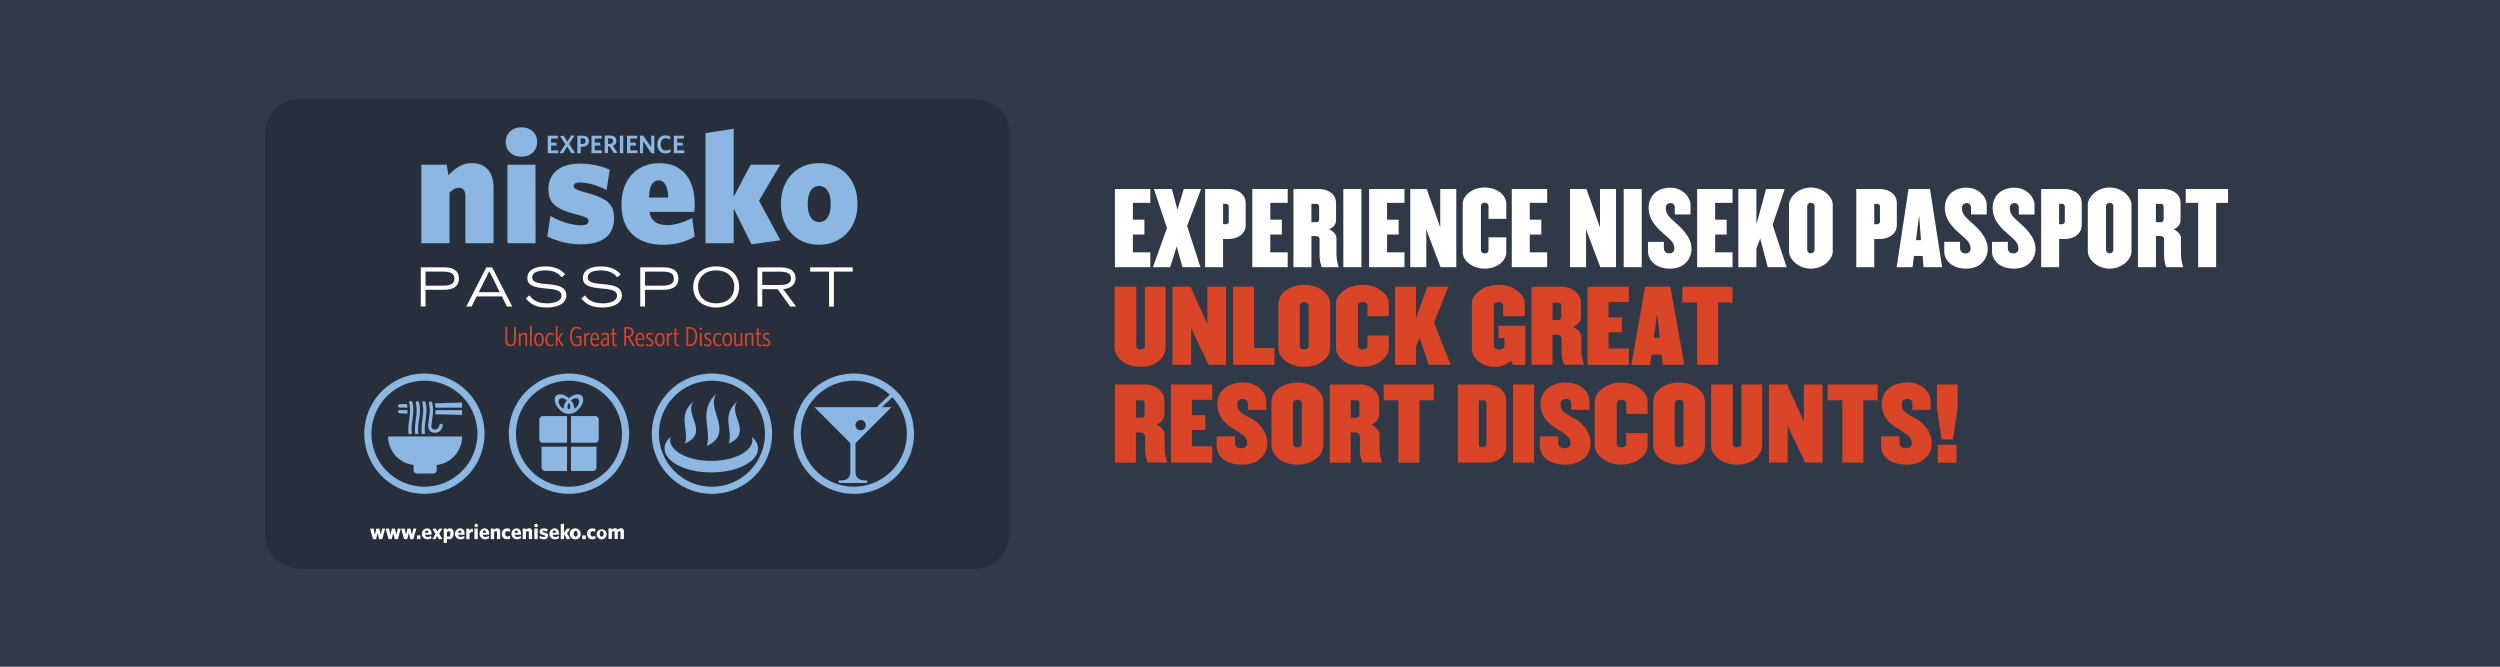 <svg xmlns="http://www.w3.org/2000/svg" xmlns:xlink="http://www.w3.org/1999/xlink" viewBox="0 0 1500 400"><defs><style>.a,.h{fill:none;}.b{fill:#303947;}.c{fill:#fff;}.d{fill:#da4527;}.e{clip-path:url(#a);}.f{fill:#272f3c;}.g{fill:#8bb7e2;}.h{stroke:#8bb7e2;stroke-miterlimit:10;stroke-width:4.287px;}</style><clipPath id="a"><rect class="a" x="159" y="59.43" width="446.87" height="281.9"/></clipPath></defs><title>passport-web-splash-en</title><rect class="b" width="1500" height="400"/><path class="c" d="M690.17,121.72H679.73v10.09h6.92v8.91h-6.92V151.4h10.44v8.91H668.94V113.4h21.23Z"/><path class="c" d="M692.34,113.4h10.79l3.34,12.37,3.81-12.37h10.38l-8.39,22.22,8,24.69H709.52L706,147.94l-3.93,12.37H691.75l8.44-23.51Z"/><path class="c" d="M736.85,113.4c5.22,0,10.56,2.58,10.56,8.56v12.9c0,6-5.34,8.56-10.56,8.56h-3v16.89H723.07V113.4Zm-1.47,21.11a1.65,1.65,0,0,0,1.88-1.38,1.4,1.4,0,0,0,0-.5v-8.44a1.65,1.65,0,0,0-1.38-1.88,1.4,1.4,0,0,0-.5,0h-1.52v12.2Z"/><path class="c" d="M772.62,121.72H762.18v10.09h6.92v8.91h-6.92V151.4h10.44v8.91H751.39V113.4h21.23Z"/><path class="c" d="M791.14,113.4c5.16,0,10.5,2.58,10.5,8.56v10.2c0,2.23-1.41,4.22-4.16,5.45,2.76,1.23,4.4,3.28,4.4,5.45v9.38a27.999,27.999,0,0,0,1.35,7.86H793.08a20.772,20.772,0,0,1-1.35-7.27v-9.56c0-1-.76-1.82-2.23-1.82h-2.64V160.3H776.07V113.4Zm-1.47,19.94c1.17,0,1.82-.53,1.82-1.88v-7.27c0-1.35-.64-1.88-1.82-1.88h-2.82v11Z"/><path class="c" d="M806,160.31V113.4h10.85v46.91Z"/><path class="c" d="M842.69,121.72H832.25v10.09h6.92v8.91h-6.92V151.4h10.44v8.91H821.46V113.4h21.23Z"/><path class="c" d="M864.15,113.4h9.62v46.91h-9.44l-8.56-22.63v22.63h-9.62V113.4H856l8.15,23Z"/><path class="c" d="M890.89,152a2,2,0,0,0,2.219-1.754l.001-.006a1.922,1.922,0,0,0,0-.24v-7.62h10.67v9c0,4.75-5.1,9.79-12.9,9.79s-13.25-5-13.25-9.79V122.31c0-4.75,5.34-9.79,13.25-9.79s12.9,5,12.9,9.79v9H893.12v-7.62a2,2,0,0,0-2-2h-.24a2.07,2.07,0,0,0-2.328,1.775l-.002.015a1.472,1.472,0,0,0,0,.21V150a2.08,2.08,0,0,0,2.14,2Z"/><path class="c" d="M928.3,121.72H917.86v10.09h6.92v8.91h-6.92V151.4H928.3v8.91H907.07V113.4H928.3Z"/><path class="c" d="M960,113.4h9.62v46.91H960.2l-8.56-22.63v22.63H942V113.4h9.85l8.15,23Z"/><path class="c" d="M974.21,160.31V113.4h10.85v46.91Z"/><path class="c" d="M1002,161.19c-8.21,0-13.19-4.75-13.19-10.44v-5.63h9.5v3.75a3,3,0,0,0,2.87,3.12,2.778,2.778,0,0,0,.41,0,2.68,2.68,0,0,0,3-3c0-3.87-3.28-5.81-8.21-10.38-4.69-4.4-7.21-8.68-7.21-14,0-6.39,4.46-12,13.14-12,7.15,0,12,5.63,12,10.38v5.69h-9.44v-4.16a2.56,2.56,0,0,0-2.412-2.7l-.008,0h-.16a2.8,2.8,0,0,0-2.81,2.7c0,3.81,1.35,5.16,7.15,10.32,5,4.52,8.27,9.32,8.27,14.43C1014.91,155.62,1010.33,161.19,1002,161.19Z"/><path class="c" d="M1039.53,121.72h-10.44v10.09H1036v8.91h-6.92V151.4h10.44v8.91h-21.23V113.4h21.23Z"/><path class="c" d="M1059.65,113.4h11.14l-7.21,21.52,8.39,25.39h-11.32l-4.52-17.12-2.29,6v11.14H1043V113.4h10.85v21.17Z"/><path class="c" d="M1086.56,161.19c-7.51,0-13.14-5.63-13.14-10.38V122.9c0-4.75,5.63-10.38,13.14-10.38s13.08,5.63,13.08,10.38v27.91C1099.64,155.56,1094,161.19,1086.56,161.19Zm0-39.46a2,2,0,0,0-2.219,1.754l-.001.006a1.922,1.922,0,0,0,0,.24V150a2.21,2.21,0,0,0,4.4,0V123.72a2,2,0,0,0-2-2h-.18Z"/><path class="c" d="M1127.55,113.4c5.22,0,10.55,2.58,10.55,8.56v12.9c0,6-5.34,8.56-10.55,8.56h-3v16.89h-10.79V113.4Zm-1.47,21.11a1.65,1.65,0,0,0,1.88-1.38,1.4,1.4,0,0,0,0-.5v-8.44a1.65,1.65,0,0,0-1.38-1.88,1.4,1.4,0,0,0-.5,0h-1.53v12.2Z"/><path class="c" d="M1147.54,160.31H1138l7.1-46.91H1158l7.27,46.91h-11.14l-.53-6.74h-5.22Zm3.93-31.08-1.88,14.84h3Z"/><path class="c" d="M1179.74,161.19c-8.21,0-13.19-4.75-13.19-10.44v-5.63h9.5v3.75a3,3,0,0,0,2.87,3.12,2.779,2.779,0,0,0,.41,0,2.68,2.68,0,0,0,3-3c0-3.87-3.28-5.81-8.21-10.38-4.69-4.4-7.21-8.68-7.21-14,0-6.39,4.46-12,13.14-12,7.15,0,12,5.63,12,10.38v5.69h-9.44v-4.16a2.56,2.56,0,0,0-2.412-2.7l-.008,0H1180a2.8,2.8,0,0,0-2.81,2.7c0,3.81,1.35,5.16,7.15,10.32,5,4.52,8.27,9.32,8.27,14.43C1192.64,155.62,1188.06,161.19,1179.74,161.19Z"/><path class="c" d="M1208.41,161.19c-8.21,0-13.19-4.75-13.19-10.44v-5.63h9.5v3.75a3,3,0,0,0,2.85,3.14,3.055,3.055,0,0,0,.43,0,2.68,2.68,0,0,0,3-3c0-3.87-3.28-5.81-8.21-10.38-4.69-4.4-7.21-8.68-7.21-14,0-6.39,4.46-12,13.14-12,7.15,0,12,5.63,12,10.38v5.69h-9.44v-4.16a2.56,2.56,0,0,0-2.412-2.7l-.008,0h-.16a2.8,2.8,0,0,0-2.81,2.7c0,3.81,1.35,5.16,7.15,10.32,5,4.52,8.27,9.32,8.27,14.43C1221.31,155.62,1216.74,161.19,1208.41,161.19Z"/><path class="c" d="M1238.49,113.4c5.22,0,10.55,2.58,10.55,8.56v12.9c0,6-5.34,8.56-10.55,8.56h-3v16.89H1224.7V113.4ZM1237,134.51a1.65,1.65,0,0,0,1.88-1.38,1.4,1.4,0,0,0,0-.5v-8.44a1.65,1.65,0,0,0-1.38-1.88,1.4,1.4,0,0,0-.5,0h-1.53v12.2Z"/><path class="c" d="M1265.82,161.19c-7.51,0-13.14-5.63-13.14-10.38V122.9c0-4.75,5.63-10.38,13.14-10.38s13.08,5.63,13.08,10.38v27.91C1278.89,155.56,1273.26,161.19,1265.82,161.19Zm0-39.46a2,2,0,0,0-2.219,1.754l-.001.006a1.922,1.922,0,0,0,0,.24V150a2.21,2.21,0,0,0,4.4,0V123.72a2,2,0,0,0-2-2h-.18Z"/><path class="c" d="M1297.83,113.4c5.16,0,10.5,2.58,10.5,8.56v10.2c0,2.23-1.41,4.22-4.16,5.45,2.76,1.23,4.4,3.28,4.4,5.45v9.38a28.002,28.002,0,0,0,1.35,7.86h-10.14a20.769,20.769,0,0,1-1.35-7.27v-9.56c0-1-.76-1.82-2.23-1.82h-2.64V160.3h-10.79V113.4Zm-1.47,19.94c1.17,0,1.82-.53,1.82-1.88v-7.27c0-1.35-.64-1.88-1.82-1.88h-2.82v11Z"/><path class="c" d="M1311.44,121.72V113.4h25.39v8.33h-7.15v38.58h-10.79V121.72Z"/><path class="d" d="M681.73,207.75c0,1.23,1.17,2,2.58,2s2.64-.76,2.64-2V172h12.43v36.47c0,6.39-6.16,11.61-15.07,11.61s-15.54-5.22-15.54-11.61V172h13Z"/><path class="d" d="M724.42,172h11.2v46.91H725.24l-10.56-22v22H703.42V172h10.91l10.09,22.46Z"/><path class="d" d="M752.44,208.8h12.2v10.14h-24.8V172h12.61Z"/><path class="d" d="M782.53,220.12c-8.91,0-15.54-5.22-15.54-11.61v-26c0-6.39,6.63-11.61,15.54-11.61s15.54,5.22,15.54,11.61v26C798.06,214.9,791.44,220.12,782.53,220.12Zm0-38.88c-1.47,0-2.64.76-2.64,2v24.51c0,1.23,1.17,2,2.64,2s2.64-.76,2.64-2V183.23c0-1.23-1.17-2-2.64-2Z"/><path class="d" d="M817.59,209.74c1.52,0,2.87-.76,2.87-2V201.3H833.3v7.8c0,4.81-6.16,11-15.72,11s-16-6.22-16-11V181.89c0-4.81,6.51-11,16-11s15.72,6.22,15.72,11v7.8H820.46v-6.45c0-1.23-1.35-2-2.87-2s-2.81.76-2.81,2v24.51C814.78,209,816.07,209.74,817.59,209.74Z"/><path class="d" d="M856.35,172h12.72l-8.68,21.52,10,25.39H857.23l-5.45-16.24-2.17,5.39v10.85H837V172h12.61v19.06Z"/><path class="d" d="M915.22,219h-7.33l-1.41-2.58c-1.11,1.58-5.39,3.75-9,3.75-9.15,0-14.37-5.75-14.37-11V181.89c0-4.81,6.45-11,16-11s15.77,6.22,15.77,11v7.8h-13v-6.45c0-1.23-1.17-2-2.76-2s-2.81.76-2.81,2v24.22c0,1.23,1.17,2.29,3.17,2.29,2.17,0,3.17-1.06,3.17-2.29v-4.63H899.1v-7.39h16.13Z"/><path class="d" d="M936.8,172c6.1,0,11.79,3.81,11.79,9.73v8.44c0,2.23-1.64,4.81-4.87,6,3.22,1.23,5.1,3.87,5.1,6.1V211a22.77,22.77,0,0,0,1.64,7.86H938.62A18.561,18.561,0,0,1,937,211.6v-8.33a2.55,2.55,0,0,0-2.637-2.46H931.49v18.06H918.92V172Zm-2.23,20c1.41,0,2.17-.53,2.17-1.88v-6.69c0-1.35-.76-1.88-2.17-1.88h-3V192Z"/><path class="d" d="M977.32,181.24h-12.2v9.21h8v8.91h-8v9.73h12.2v9.85h-24.8V172h24.8Z"/><path class="d" d="M990,219H978.8l8.31-47h15.07l8.44,46.91h-13l-.64-6.16h-6Zm4.28-31.08-1.93,14.84h3.58Z"/><path class="d" d="M1009.4,181.53V172h30.08v9.5h-8.62v37.41h-12.61V181.53Z"/><path class="d" d="M686.83,230.67c6.1,0,11.79,3.81,11.79,9.73v8.44c0,2.23-1.64,4.81-4.87,6,3.23,1.23,5.1,3.87,5.1,6.1v8.74a22.772,22.772,0,0,0,1.64,7.86H688.65a18.561,18.561,0,0,1-1.58-7.27V262a2.55,2.55,0,0,0-2.637-2.46H681.56V277.6H668.94V230.67Zm-2.23,19.94c1.41,0,2.17-.53,2.17-1.88V242c0-1.35-.76-1.88-2.17-1.88h-3v10.44Z"/><path class="d" d="M727.35,239.88h-12.2v9.21h8V258h-8v9.73h12.2v9.85h-24.8V230.67h24.8Z"/><path class="d" d="M745.41,278.76c-9.62,0-15.42-4.34-15.42-11.61v-5.34h11v4c0,1.82,1.41,3.11,3.81,3.11s3.52-1.06,3.52-3c0-3.87-2.93-5.34-9.56-9.5-5.92-3.69-8.44-9-8.44-14.31,0-6.39,5.22-12.61,15.42-12.61,8.27,0,14,5.22,14,11.61v4.75h-11V242a2.77,2.77,0,0,0-2.829-2.71H745.74c-1.64,0-3.34.94-3.34,2.76,0,4.69,1.64,5.45,8.33,9.09,6.16,3.34,9.68,9.21,9.68,15C760.42,272.6,755.08,278.76,745.41,278.76Z"/><path class="d" d="M778.42,278.76c-8.91,0-15.54-5.22-15.54-11.61v-26c0-6.39,6.63-11.61,15.54-11.61S794,234.72,794,241.11v26C794,273.54,787.33,278.76,778.42,278.76Zm0-38.88c-1.47,0-2.64.76-2.64,2v24.51c0,1.23,1.17,2,2.64,2s2.64-.76,2.64-2V241.87C781.06,240.64,779.89,239.88,778.42,239.88Z"/><path class="d" d="M815.71,230.67c6.1,0,11.79,3.81,11.79,9.73v8.44c0,2.23-1.64,4.81-4.87,6,3.22,1.23,5.1,3.87,5.1,6.1v8.74a22.772,22.772,0,0,0,1.64,7.86H817.53a18.561,18.561,0,0,1-1.58-7.27V262a2.55,2.55,0,0,0-2.637-2.46H810.44V277.6H797.83V230.67Zm-2.23,19.94c1.41,0,2.17-.53,2.17-1.88V242c0-1.35-.76-1.88-2.17-1.88h-3v10.44Z"/><path class="d" d="M830.2,240.17v-9.5h30.08v9.5h-8.62v37.41H839.05V240.17Z"/><path class="d" d="M892.53,230.67c6,0,11.2,3.81,11.2,9.73v27.44c0,5.92-5.16,9.73-11.2,9.73H874.7v-46.9Zm-2.81,37.47c1.41,0,2.17-.53,2.17-1.88V242c0-1.35-.76-1.88-2.17-1.88h-2.4v28Z"/><path class="d" d="M907.83,277.58V230.67h12.61v46.91Z"/><path class="d" d="M939.38,278.76c-9.62,0-15.42-4.34-15.42-11.61v-5.34h11v4c0,1.82,1.41,3.11,3.81,3.11s3.52-1.06,3.52-3c0-3.87-2.93-5.34-9.56-9.5-5.92-3.69-8.44-9-8.44-14.31,0-6.39,5.22-12.61,15.42-12.61,8.27,0,14,5.22,14,11.61v4.75h-11V242a2.77,2.77,0,0,0-2.829-2.71H939.71c-1.64,0-3.34.94-3.34,2.76,0,4.69,1.64,5.45,8.33,9.09,6.16,3.34,9.67,9.21,9.67,15C954.39,272.6,949.06,278.76,939.38,278.76Z"/><path class="d" d="M972.86,268.38c1.52,0,2.87-.76,2.87-2v-6.45h12.84v7.8c0,4.81-6.16,11-15.72,11s-16-6.22-16-11V240.52c0-4.81,6.51-11,16-11s15.72,6.22,15.72,11v7.8H975.74v-6.45c0-1.23-1.35-2-2.87-2s-2.81.76-2.81,2v24.51C970,267.62,971.34,268.38,972.86,268.38Z"/><path class="d" d="M1007.46,278.76c-8.91,0-15.54-5.22-15.54-11.61v-26c0-6.39,6.63-11.61,15.54-11.61s15.54,5.22,15.54,11.61v26C1023,273.54,1016.37,278.76,1007.46,278.76Zm0-38.88c-1.47,0-2.64.76-2.64,2v24.51c0,1.23,1.17,2,2.64,2s2.64-.76,2.64-2V241.87C1010.1,240.64,1008.93,239.88,1007.46,239.88Z"/><path class="d" d="M1039.65,266.38c0,1.23,1.17,2,2.58,2s2.64-.76,2.64-2V230.67h12.43v36.47c0,6.39-6.16,11.61-15.07,11.61s-15.54-5.22-15.54-11.61V230.67h13Z"/><path class="d" d="M1082.34,230.67h11.2v46.91h-10.38l-10.55-22v22h-11.26V230.67h10.91l10.09,22.46Z"/><path class="d" d="M1096.53,240.17v-9.5h30.08v9.5H1118v37.41h-12.61V240.17Z"/><path class="d" d="M1144.09,278.76c-9.62,0-15.42-4.34-15.42-11.61v-5.34h11v4c0,1.82,1.41,3.11,3.81,3.11s3.52-1.06,3.52-3c0-3.87-2.93-5.34-9.56-9.5-5.92-3.69-8.44-9-8.44-14.31,0-6.39,5.22-12.61,15.42-12.61,8.27,0,14,5.22,14,11.61v4.75h-11V242a2.77,2.77,0,0,0-2.829-2.71h-.171c-1.64,0-3.34.94-3.34,2.76,0,4.69,1.64,5.45,8.33,9.09,6.16,3.34,9.67,9.21,9.67,15C1159.1,272.6,1153.76,278.76,1144.09,278.76Z"/><path class="d" d="M1162.15,245.16V230.67h12.43v14.48l-2.81,18.47H1165Zm.47,21.7h11.32v10.73h-11.32Z"/><g class="e"><path class="f" d="M605.87,319.23s0,22.1-22.1,22.1H181.1s-22.1,0-22.1-22.1V81.53s0-22.1,22.1-22.1H583.77s22.1,0,22.1,22.1Z"/><path class="g" d="M334.92,91.92v-1.7h-4.27V87.33h3.44l-.27-1.74h-3.17V83.12h4.11v-1.7h-6.1v10.5Zm4.27-5.4-3.47,5.4h2.12l2.46-4,2.56,4.1,2.12-.38-3.46-5.28,3.18-5h-2.13L340.42,85l-2.25-3.66-2.11.38Zm14.16-1.87c0-2.12-1.45-3.23-3.85-3.23h-3.08v10.5h2V88.06h.9c2.4,0,4-1.15,4-3.41m-2,0c0,1.2-.76,1.74-2.06,1.74h-.88V83h1c1.29,0,2,.57,2,1.66m9.75,7.23v-1.7h-4.26V87.33h3.44L360,85.59h-3.17V83.12H361v-1.7h-6.1v10.5Zm6.67-7.24c0,1.09-.78,1.69-2,1.69h-1V83h1.11c1.26,0,1.93.6,1.93,1.65m-.12,2.84a2.94,2.94,0,0,0,2.1-3c0-2-1.42-3.15-3.76-3.15H362.8v10.5h2v-4h.92L368.41,92l2.06-.38Zm6.21-6.1h-2v10.5h2Zm8.54,10.5v-1.7H378.2V87.33h3.44l-.27-1.74H378.2V83.12h4.11v-1.7h-6.1v10.5Zm10.12,0V81.42h-1.88V88.3L386,81.42h-2v10.5h1.88V84.69l4.94,7.23Zm9.87-.71-.27-1.74a4.83,4.83,0,0,1-2.66.88c-1.86,0-3.08-1.37-3.08-3.68s1.14-3.7,3-3.7a4.22,4.22,0,0,1,2.56.93l.29-1.9a5.51,5.51,0,0,0-2.94-.76c-3,0-5,2.19-5,5.45s1.91,5.41,5,5.41a5.75,5.75,0,0,0,3.08-.89m8.12.71v-1.7H406.3V87.33h3.44l-.28-1.74H406.3V83.12h4.1v-1.7h-6.1v10.5Z"/><path class="g" d="M296.14,145.91V112.72c0-9.41-4.56-14.83-13.22-14.83-5.61,0-9.7,3-13.88,7.23L268,98.84H252.78v47.07h16.93V115.58c1.9-1.81,3.61-2.86,5.61-2.86,2.75,0,3.9,2,3.9,4.76v28.43Zm26.15-60.67c0-5.52-4.08-8.84-9.41-8.84s-9.42,3.32-9.42,8.84S307.65,94,312.88,94s9.41-3.33,9.41-8.75m-1,13.6H304.42v47.07h16.92Zm47.08,31.95c0-8.65-4.09-11.79-17-15.31-6.27-1.71-7.13-2.47-7.13-3.9,0-1.23,1.05-2.09,3.71-2.09,4.38,0,10.46,1.62,16,4.57l1.9-12.27a44.9,44.9,0,0,0-18.07-3.62c-12.08,0-18.73,6.09-18.73,15.31,0,9,5.23,12.18,17.3,15.32,5.9,1.52,6.76,2.37,6.76,3.89s-1.24,2.48-4.57,2.48c-4.85,0-12.17-2-18.26-5.61l-1.9,12.26a45.462,45.462,0,0,0,20.35,4.76c12.65,0,19.69-5.33,19.69-15.79m48.4-8.18c0-13.88-6.37-24.72-21.2-24.72-13.13,0-22.73,9.32-22.73,24.82,0,16.55,10.27,24.15,25.2,24.15A37.54,37.54,0,0,0,416.82,142l-1.52-11.23c-5.23,2.67-10.37,4.28-14.93,4.28-5.51,0-9.7-2-10.65-7.89h26.82a28.33,28.33,0,0,0,.28-4.57m-15.88-4.08h-11.5c.09-6.85,2.28-10.28,5.7-10.28s5.61,3.43,5.8,10.28m67.33,25.67-12.84-23.77,12.75-21.59H450.39L440.22,118V77.25l-16.93,2.66v66h16.93V125.09l10.65,21.49Zm46.21-21.87c0-14.93-9.7-24.44-22.92-24.44s-23,9.6-23,24.53,9.6,24.44,22.82,24.44,23.11-9.6,23.11-24.53m-16.07.09c0,6.76-2.57,10.85-6.94,10.85s-6.85-4.19-6.85-10.94,2.57-10.75,6.85-10.75,6.94,4.09,6.94,10.84"/><path class="c" d="M255.32,171.39H265.5c4.72,0,7.12-1,7.12-4.2s-2.4-4.23-7.12-4.23H255.32Zm-2.84-11h13.77c4.75,0,9.08,1.36,9.08,6.73s-4.33,6.75-9.08,6.75H255.32v10h-2.84Z"/></g><path class="c" d="M299.86,175.3l-6.3-12.64-6.3,12.64Zm-8.05-14.87h3.49l12.06,23.5h-3.2l-3-6.1H286l-3.07,6.1h-3.17Z"/><g class="e"><path class="c" d="M317.67,177.21C319,179,321.29,182,328.34,182c3.62,0,8.57-1,8.57-4.69,0-7.14-20.5-.88-20.5-10.41,0-5,4.62-7.05,11-7.05,6.21,0,10,2.56,11.64,4.82L337,166.35c-1-1.1-3.23-4.11-9.63-4.11-4.72,0-8.05,1.23-8.05,4.21,0,7.11,20.49.32,20.49,10.86,0,3.94-3.81,7.21-11.79,7.21-7.7,0-10.54-3.2-12.55-5.43Z"/><path class="c" d="M351,177.21c1.35,1.81,3.62,4.79,10.67,4.79,3.62,0,8.56-1,8.56-4.69,0-7.14-20.49-.88-20.49-10.41,0-5,4.62-7.05,11-7.05,6.21,0,10,2.56,11.64,4.82l-2.07,1.68c-1-1.1-3.23-4.11-9.63-4.11-4.72,0-8.05,1.23-8.05,4.21,0,7.11,20.49.32,20.49,10.86,0,3.94-3.81,7.21-11.8,7.21-7.69,0-10.53-3.2-12.54-5.43Z"/><path class="c" d="M387,171.39h10.18c4.73,0,7.12-1,7.12-4.2s-2.39-4.23-7.12-4.23H387Zm-2.84-11h13.77c4.75,0,9.08,1.36,9.08,6.73s-4.33,6.75-9.08,6.75H387v10h-2.84Z"/><path class="c" d="M429.7,182c5.73,0,10.86-3,10.86-10.19,0-5.23-4-9.57-10.86-9.57s-10.86,4.34-10.86,9.57c0,7.15,5.08,10.19,10.86,10.19m0-22.15c8,0,13.77,4.66,13.77,12.48,0,8.34-7,12.19-13.77,12.19s-13.77-3.85-13.77-12.19c0-7.82,5.79-12.48,13.77-12.48"/><path class="c" d="M457.34,171h10.09c4.1,0,7.17-.58,7.17-4s-3.07-4-7.17-4H457.34Zm-2.85-10.57h13.58c3.75,0,9.25.81,9.25,6.57,0,4.91-4.56,6.33-7.41,6.46l7.76,10.47h-3.52l-7.57-10.4h-9.24v10.4h-2.85Z"/></g><polygon class="c" points="497.45 162.96 486.1 162.96 486.1 160.43 511.64 160.43 511.64 162.96 500.3 162.96 500.3 183.94 497.45 183.94 497.45 162.96"/><path class="d" d="M306.38,207.79c-2.15,0-3.15-1.39-3.15-3.6v-8h1.11v7.89c0,1.61.56,2.72,2.06,2.72s2.07-1.08,2.07-2.7v-7.9h1.07v7.94C309.54,206.43,308.42,207.79,306.38,207.79Z"/><path class="d" d="M315.23,207.64v-5.87c0-.74-.3-1.19-1-1.19a2.91,2.91,0,0,0-1.86,1.08v6h-1.06V199.8h.78l.17,1a3.33,3.33,0,0,1,2.18-1.16c1.2,0,1.81.67,1.81,1.91v6.1Z"/><path class="d" d="M318,207.64v-11.7l1.06-.2v11.9Z"/><path class="d" d="M323.38,207.79c-1.8,0-2.86-1.61-2.86-4.06s1.07-4.1,2.88-4.1,2.92,1.63,2.92,4.08S325.21,207.79,323.38,207.79Zm0-7.24c-1.24,0-1.8,1.42-1.8,3.16s.59,3.18,1.82,3.18,1.84-1.41,1.84-3.16-.61-3.18-1.86-3.18Z"/><path class="d" d="M330.18,207.77c-1.87,0-2.92-1.62-2.92-4s1.15-4.08,3-4.08a2.83,2.83,0,0,1,1.91.66l-.17,1.07a2.56,2.56,0,0,0-1.77-.78c-1.21,0-1.86,1.37-1.86,3.11s.63,3.15,1.94,3.15a2.64,2.64,0,0,0,1.77-.8l.15,1A3,3,0,0,1,330.18,207.77Z"/><path class="d" d="M337.14,207.74l-2.65-4.26v4.16h-1v-11.7l1-.2v7.42l2.39-3.36H338l-2.57,3.48,2.78,4.24Z"/><path class="d" d="M345.81,207.8c-2.55,0-3.81-2.42-3.81-5.86s1.31-5.92,3.89-5.92a4.12,4.12,0,0,1,2.64.86l-.17,1.13a3.81,3.81,0,0,0-2.48-1c-1.88,0-2.77,2.08-2.77,4.89s.83,4.9,2.8,4.9a3.12,3.12,0,0,0,1.84-.53v-3.71h-1.94l-.17-1h3.17v5.23A5.25,5.25,0,0,1,345.81,207.8Z"/><path class="d" d="M351.58,202.1v5.54h-1.06V199.8h.78l.18,1.21a2.67,2.67,0,0,1,2.09-1.34l.16,1A2.68,2.68,0,0,0,351.58,202.1Z"/><path class="d" d="M359.48,203.93h-4.26c0,1.79.75,2.95,1.93,2.95a3.3,3.3,0,0,0,2.13-.85l.17.95a3.79,3.79,0,0,1-2.4.81c-1.78,0-2.89-1.56-2.89-4.08,0-2.3,1.06-4.08,2.77-4.08s2.55,1.75,2.55,3.9Zm-2.55-3.43c-1,0-1.56,1.14-1.67,2.62h3.16c-.06-1.58-.61-2.62-1.49-2.62Z"/><path class="d" d="M364.64,207.64l-.13-.88a2.91,2.91,0,0,1-2.11,1,1.88,1.88,0,0,1-1.94-2.09c0-1.79,1.41-2.72,3.91-3v-.71c0-1-.48-1.36-1.26-1.36a3.74,3.74,0,0,0-2,.68l-.15-1a4.619,4.619,0,0,1,2.29-.67,1.94,1.94,0,0,1,2.14,2.23v5.78Zm-.27-4.14c-2.07.26-2.86,1.07-2.86,2.15,0,.78.43,1.23,1.06,1.23a2.54,2.54,0,0,0,1.8-1Z"/><path class="d" d="M369.3,207.75c-1.1,0-1.83-.41-1.83-1.74V200.7h-1v-.9h1v-2.72l1-.18v2.9h1.44l.15.9H368.5v5.15c0,.69.25,1,1,1a3.188,3.188,0,0,0,.58-.07l.13.88A3.354,3.354,0,0,1,369.3,207.75Z"/><path class="d" d="M376.67,202.5h-1v5.14h-1.1V196.2h2.09c2.16,0,3.5,1.2,3.5,3.12a2.92,2.92,0,0,1-2.34,3l3,5.16-1.08.24Zm-.2-.89c1.71,0,2.55-.86,2.55-2.26s-.82-2.18-2.45-2.18h-.94v4.44Z"/><path class="d" d="M386.6,203.93h-4.26c.05,1.79.75,2.95,1.92,2.95a3.32,3.32,0,0,0,2.14-.85l.17.95a3.8,3.8,0,0,1-2.41.81c-1.77,0-2.88-1.56-2.88-4.08,0-2.3,1.06-4.08,2.77-4.08s2.55,1.75,2.55,3.9Zm-2.55-3.43c-1,0-1.56,1.14-1.68,2.62h3.17c-.07-1.58-.61-2.62-1.49-2.62Z"/><path class="d" d="M389.67,207.79a4.181,4.181,0,0,1-2.21-.63l.17-1a3.81,3.81,0,0,0,2.09.73,1.2,1.2,0,0,0,1.34-1.21c0-.63-.32-1.06-1.44-1.65-1.38-.7-1.94-1.3-1.94-2.39a2,2,0,0,1,1.995-2.005c.048,0,.097.002.145.005a3.74,3.74,0,0,1,1.85.45l-.16,1a3.329,3.329,0,0,0-1.69-.51,1,1,0,0,0-1.13,1c0,.6.28,1,1.46,1.59,1.37.7,1.92,1.35,1.92,2.47a2.17,2.17,0,0,1-2.4,2.15Z"/><path class="d" d="M395.86,207.79c-1.8,0-2.86-1.61-2.86-4.06s1.08-4.1,2.88-4.1,2.92,1.63,2.92,4.08S397.69,207.79,395.86,207.79Zm0-7.24c-1.24,0-1.8,1.42-1.8,3.16s.6,3.18,1.82,3.18,1.84-1.41,1.84-3.16-.61-3.18-1.86-3.18Z"/><path class="d" d="M401.15,202.1v5.54h-1.06V199.8h.78l.18,1.21a2.67,2.67,0,0,1,2.09-1.34l.17,1A2.7,2.7,0,0,0,401.15,202.1Z"/><path class="d" d="M406.59,207.75c-1.09,0-1.82-.41-1.82-1.74V200.7h-1v-.9h1v-2.72l1-.18v2.9h1.45l.14.9h-1.59v5.15c0,.69.25,1,1,1a3.077,3.077,0,0,0,.58-.07l.14.88A3.441,3.441,0,0,1,406.59,207.75Z"/><path class="d" d="M413.6,207.64h-1.77V196.2h1.77c3.21,0,4.74,2.23,4.74,5.69S416.73,207.64,413.6,207.64Zm.1-10.47h-.78v9.51h.78c2.19,0,3.53-1.63,3.53-4.76S415.9,197.17,413.7,197.17Z"/><path class="d" d="M420.46,198.06a.76.76,0,1,1,.729-.789l.001.029A.75.75,0,0,1,420.46,198.06Zm-.53,9.58V199.8H421v7.84Z"/><path class="d" d="M424.56,207.79a4.18,4.18,0,0,1-2.21-.63l.17-1a3.8,3.8,0,0,0,2.08.73,1.21,1.21,0,0,0,1.35-1.21c0-.63-.32-1.06-1.44-1.65-1.38-.7-1.94-1.3-1.94-2.39a2,2,0,0,1,1.996-2.004q.067,0,.134.004a3.749,3.749,0,0,1,1.86.45l-.17,1a3.27,3.27,0,0,0-1.69-.51,1,1,0,0,0-1.12,1c0,.6.28,1,1.46,1.59,1.37.7,1.92,1.35,1.92,2.47a2.17,2.17,0,0,1-2.4,2.15Z"/><path class="d" d="M430.8,207.77c-1.87,0-2.91-1.62-2.91-4s1.14-4.08,3-4.08a2.81,2.81,0,0,1,1.91.66l-.17,1.07a2.56,2.56,0,0,0-1.77-.78c-1.21,0-1.86,1.37-1.86,3.11s.63,3.15,1.94,3.15a2.66,2.66,0,0,0,1.78-.8l.15,1A3.08,3.08,0,0,1,430.8,207.77Z"/><path class="d" d="M436.36,207.79c-1.81,0-2.87-1.61-2.87-4.06s1.08-4.1,2.88-4.1,2.92,1.63,2.92,4.08S438.18,207.79,436.36,207.79Zm0-7.24c-1.25,0-1.81,1.42-1.81,3.16s.6,3.18,1.82,3.18,1.84-1.41,1.84-3.16-.61-3.18-1.85-3.18Z"/><path class="d" d="M444.69,207.64l-.15-1a3.4,3.4,0,0,1-2.18,1.16c-1.18,0-1.81-.66-1.81-1.92V199.8h1v5.87c0,.76.32,1.17,1,1.17a2.87,2.87,0,0,0,1.84-1.06v-6h1v7.84Z"/><path class="d" d="M451,207.64v-5.87c0-.74-.29-1.19-1-1.19a2.89,2.89,0,0,0-1.85,1.08v6h-1.06V199.8h.78l.16,1a3.35,3.35,0,0,1,2.19-1.16c1.19,0,1.8.67,1.8,1.91v6.1Z"/><path class="d" d="M456,207.75c-1.1,0-1.83-.41-1.83-1.74V200.7h-1v-.9h1v-2.72l1-.18v2.9h1.44l.15.9h-1.59v5.15c0,.69.25,1,1,1a3.188,3.188,0,0,0,.58-.07l.14.88A3.439,3.439,0,0,1,456,207.75Z"/><path class="d" d="M459.73,207.79a4.18,4.18,0,0,1-2.21-.63l.17-1a3.81,3.81,0,0,0,2.09.73,1.2,1.2,0,0,0,1.34-1.21c0-.63-.32-1.06-1.44-1.65-1.38-.7-1.94-1.3-1.94-2.39a2,2,0,0,1,1.995-2.005c.048,0,.097.002.145.005a3.74,3.74,0,0,1,1.85.45l-.16,1a3.329,3.329,0,0,0-1.69-.51,1,1,0,0,0-1.13,1c0,.6.28,1,1.46,1.59,1.37.7,1.92,1.35,1.92,2.47a2.17,2.17,0,0,1-2.4,2.15Z"/><g class="e"><path class="h" d="M546.25,260.34a33.94,33.94,0,1,1-33.94-34.06,33.94,33.94,0,0,1,33.94,34.06Zm-85.13,0a33.95,33.95,0,1,1-33.94-34.06,33.95,33.95,0,0,1,33.94,34.06Zm-85.8,0a33.94,33.94,0,1,1-33.94-34.06,33.94,33.94,0,0,1,33.94,34.06Zm-86.73,0a33.94,33.94,0,1,1-33.94-34.06,33.94,33.94,0,0,1,33.94,34.06Z"/><path class="g" d="M261.08,259.69a4.11,4.11,0,0,1-3.16-1.23,4.5,4.5,0,0,1-1-3.38c.1-1.1.25-2.2.4-3.27.46-3.39.89-6.59,0-9.79a1,1,0,0,1,1.91-.52c1,3.59.49,7.14,0,10.58-.15,1-.29,2.13-.39,3.19a2.52,2.52,0,0,0,.48,1.86,2.22,2.22,0,0,0,1.7.58,2.79,2.79,0,0,0,2.6-2.47,1,1,0,0,1,2,0,4.76,4.76,0,0,1-4.57,4.45"/><path class="g" d="M244.52,246.08h-4.28c-.81,0-1.48.38-1.48.92s.67,1,1.48,1l4.19.15c.06-.71.1-1.58.09-2.07"/><path class="g" d="M261.31,246.08a21.781,21.781,0,0,1-.11,2.49l16.06.35v-2.84Z"/><path class="g" d="M260.89,242a16.642,16.642,0,0,1,.36,2.6h16v-3.09Z"/><path class="g" d="M244.08,242.47v-.07l-3.83.08c-.81,0-1.48.54-1.48,1.08s.67,1,1.49,1h4.2a9.588,9.588,0,0,0-.37-2.13"/><path class="g" d="M245.11,260.39h2a28.502,28.502,0,0,1,.33-8.31c.47-3.44.95-7,0-10.58a1,1,0,1,0-1.9.52c.87,3.2.43,6.4,0,9.79a31.503,31.503,0,0,0-.37,8.58"/><path class="g" d="M249.06,260.39h2a28.858,28.858,0,0,1,.34-8.31c.46-3.44,1-7,0-10.58a.985.985,0,1,0-1.9.52c.86,3.2.43,6.4,0,9.79a31.5,31.5,0,0,0-.37,8.58"/><path class="g" d="M253,260.39h2a28.858,28.858,0,0,1,.34-8.31c.46-3.44.94-7,0-10.58a.985.985,0,1,0-1.9.52c.86,3.2.43,6.4,0,9.79a31.5,31.5,0,0,0-.37,8.58"/><path class="g" d="M277.26,261.87H232.84a17.33,17.33,0,0,0,15.3,17.1v3.14a2,2,0,0,0,2,2H260a2,2,0,0,0,2-2V279a17.36,17.36,0,0,0,15.3-17.13"/><path class="g" d="M359.24,263.54v-11.6a2.32,2.32,0,0,0-2.32-2.32H342.58v16h15.31a2.33,2.33,0,0,0,1.35-2.09M342.58,282.6h13a2.3,2.3,0,0,0,2.31-2.29V268H342.58ZM324.91,268v12.3a2.3,2.3,0,0,0,2.29,2.31h13.02V268Zm15.31-2.37H324.91a2.32,2.32,0,0,1-1.34-2.09v-11.6a2.31,2.31,0,0,1,2.3-2.32h14.35Z"/><path class="g" d="M345.93,244.29a6.211,6.211,0,0,1-1.36,1.05,7.83,7.83,0,0,0-2-5.08c1.59-1.38,3.52-1.75,4.47-.8s.51,3.18-1.14,4.83m-10.2-4.83c.95-1,2.88-.58,4.47.8a7.76,7.76,0,0,0-2,5.08,6.26,6.26,0,0,1-1.37-1.05c-1.65-1.65-2.16-3.81-1.14-4.83m5.37,6c-.82-.82-.65-2.38.3-3.82,1,1.44,1.13,3,.31,3.82a1.839,1.839,0,0,1-.31.24,1.756,1.756,0,0,1-.3-.24m8-8c-1.62-1.62-5-.93-7.66,1.52-2.69-2.45-6-3.14-7.66-1.52s-.85,5.31,1.9,8.06a7.39,7.39,0,0,0,11.52,0c2.75-2.75,3.6-6.36,1.9-8.06"/><path class="g" d="M398.76,269.13c0,7.91,12.55,14.32,28,14.32s28.05-6.41,28.05-14.32c0-2.58-1.34-5-3.67-7.08a6.324,6.324,0,0,1,.29,1.89c0,7-11.05,12.6-24.67,12.6s-24.67-5.64-24.67-12.6a6.657,6.657,0,0,1,.29-1.89c-2.33,2.08-3.66,4.5-3.66,7.08"/><path class="g" d="M411,266.12c15.12-6.8-1.13-17.75,5.27-25.36C406.07,249,413.61,258,411,266.12"/><path class="g" d="M437.29,266.12c15.11-6.8-1.13-17.75,5.27-25.36-10.21,8.26-2.66,17.21-5.27,25.36"/><path class="g" d="M424.11,267.68c17.17-8.52-1.28-22.23,6-31.76-11.59,10.34-3,21.56-6,31.76"/></g><path class="c" d="M229.36,323.46H227.5l-.93-3.61-.91,3.61h-1.87l-1.73-6.17,2-.24.87,3.78.89-3.69h1.75l.9,3.67.84-3.67h1.8Z"/><path class="c" d="M238.71,323.46h-1.86l-.93-3.61-.92,3.61h-1.87l-1.72-6.17,2-.24.86,3.78.89-3.69h1.76l.9,3.67.84-3.67h1.8Z"/><path class="c" d="M248.05,323.46h-1.86l-.92-3.61-.92,3.61h-1.87l-1.73-6.17,2-.24.87,3.78.89-3.69h1.75l.9,3.67.84-3.67h1.81Z"/><path class="c" d="M250.19,323.46v-2.22h2.09v2.22Z"/><path class="c" d="M258.87,320.79h-3.79a1.38,1.38,0,0,0,1.54,1.38,4.231,4.231,0,0,0,2.08-.66l.19,1.37a4.55,4.55,0,0,1-2.51.71,3.297,3.297,0,0,1-.25-6.58c1.93,0,2.8,1.44,2.8,3.28A3.16,3.16,0,0,1,258.87,320.79Zm-2.81-2.52c-.55,0-.93.48-1,1.45h2c-.06-.96-.41-1.45-1-1.45Z"/><path class="c" d="M263.37,323.55l-1.09-1.95-1,1.86h-1.86l1.92-3.12-1.83-3,2-.24,1,1.79,1-1.7h1.85l-1.83,3,1.93,3.2Z"/><path class="c" d="M269.53,323.52a4.002,4.002,0,0,1-1.33-.22v2.26l-1.95.3v-8.72H268l.13.84a2.41,2.41,0,0,1,1.81-1c1.31,0,2.27,1,2.27,3.12C272.18,322.53,270.92,323.52,269.53,323.52Zm-.25-4.77a1.44,1.44,0,0,0-1.08.65v2.39a1.799,1.799,0,0,0,.89.2c.66,0,1.15-.51,1.15-1.73C270.24,319.2,269.84,318.75,269.28,318.75Z"/><path class="c" d="M278.69,320.79H274.9a1.4,1.4,0,0,0,1.412,1.388q.069-.001.138-.008a4.231,4.231,0,0,0,2.08-.66l.19,1.37a4.55,4.55,0,0,1-2.51.71,3.297,3.297,0,0,1-.25-6.58c1.94,0,2.8,1.44,2.8,3.28A2.288,2.288,0,0,1,278.69,320.79Zm-2.81-2.52c-.54,0-.93.48-1,1.45h2c-.07-.96-.4-1.45-1-1.45Z"/><path class="c" d="M281.72,320v3.51h-1.94v-6.32h1.7l.2,1.25a2.24,2.24,0,0,1,1.85-1.38l.32,2A3.08,3.08,0,0,0,281.72,320Z"/><path class="c" d="M285.65,316.31a1.05,1.05,0,1,1,1.11-1,1,1,0,0,1-.994,1.006A.978.978,0,0,1,285.65,316.31Zm-1,7.15v-6.32h2v6.32Z"/><path class="c" d="M293.44,320.79h-3.79a1.39,1.39,0,0,0,1.391,1.389,1.413,1.413,0,0,0,.159-.009,4.19,4.19,0,0,0,2.07-.66l.2,1.37a4.59,4.59,0,0,1-2.52.71,3.3,3.3,0,0,1-.27-6.58c1.94,0,2.8,1.44,2.8,3.28A2.291,2.291,0,0,1,293.44,320.79Zm-2.81-2.52c-.54,0-.93.48-1,1.45h2c-.07-.96-.41-1.45-1-1.45Z"/><path class="c" d="M298.19,323.46v-4c0-.45-.19-.76-.65-.76a1.59,1.59,0,0,0-1.07.57v4.15h-2V317.1h1.72l.14.86a2.84,2.84,0,0,1,2-1c1.18,0,1.8.74,1.8,2v4.49Z"/><path class="c" d="M304.19,323.57a2.92,2.92,0,0,1-3.05-3.22,3,3,0,0,1,3.13-3.31,3.709,3.709,0,0,1,1.88.47l-.26,1.67a2.42,2.42,0,0,0-1.43-.47c-.78,0-1.35.53-1.35,1.59a1.41,1.41,0,0,0,1.42,1.61,2.56,2.56,0,0,0,1.44-.49l.23,1.59A3.72,3.72,0,0,1,304.19,323.57Z"/><path class="c" d="M312.57,320.79h-3.79a1.39,1.39,0,0,0,1.391,1.389,1.413,1.413,0,0,0,.159-.009,4.19,4.19,0,0,0,2.07-.66l.2,1.37a4.59,4.59,0,0,1-2.52.71,3.3,3.3,0,0,1-.27-6.58c1.94,0,2.8,1.44,2.8,3.28A2.291,2.291,0,0,1,312.57,320.79Zm-2.81-2.52c-.54,0-.93.48-1,1.45h2c-.07-.96-.41-1.45-1-1.45Z"/><path class="c" d="M317.32,323.46v-4c0-.45-.18-.76-.65-.76a1.59,1.59,0,0,0-1.07.57v4.15h-2V317.1h1.72l.14.86a2.84,2.84,0,0,1,2-1c1.18,0,1.8.74,1.8,2v4.49Z"/><path class="c" d="M321.6,316.31a1.05,1.05,0,1,1,1.1-1,1,1,0,0,1-1.1,1Zm-1,7.15v-6.32h2v6.32Z"/><path class="c" d="M326.3,323.56a5.66,5.66,0,0,1-2.6-.63l.23-1.48a4.88,4.88,0,0,0,2.38.74c.55,0,.8-.18.8-.47s-.18-.47-1.07-.69c-1.58-.41-2.25-.83-2.25-2s.87-2,2.42-2a5.87,5.87,0,0,1,2.33.46L328.3,319a4.57,4.57,0,0,0-2.08-.6c-.46,0-.67.17-.67.42s.18.39,1.07.64c1.68.45,2.27.88,2.27,2.05C328.89,322.84,328,323.56,326.3,323.56Z"/><path class="c" d="M335.36,320.79h-3.79a1.4,1.4,0,0,0,1.412,1.388q.069-.001.138-.008a4.231,4.231,0,0,0,2.08-.66l.19,1.37a4.55,4.55,0,0,1-2.51.71,3.297,3.297,0,0,1-.25-6.58c1.94,0,2.8,1.44,2.8,3.28A2.288,2.288,0,0,1,335.36,320.79Zm-2.81-2.52c-.54,0-.93.48-1,1.45h2c-.07-.96-.4-1.45-1-1.45Z"/><path class="c" d="M340.22,323.55l-1.83-3v2.94h-1.94v-9l1.94-.31v5.58l1.69-2.59h2.09l-2,2.87,2.06,3.25Z"/><path class="c" d="M345.41,323.59a3.3,3.3,0,1,1,2.986-3.586q.013.148.014.296a3,3,0,0,1-3,3.29Zm0-5c-.75,0-1.15.66-1.15,1.69s.41,1.71,1.15,1.71,1.16-.68,1.16-1.7-.4-1.68-1.15-1.68Z"/><path class="c" d="M349.35,323.46v-2.22h2.09v2.22Z"/><path class="c" d="M355.35,323.57a2.92,2.92,0,0,1-3.06-3.22,3,3,0,0,1,3.13-3.31,3.709,3.709,0,0,1,1.88.47l-.25,1.67a2.46,2.46,0,0,0-1.43-.47c-.79,0-1.36.53-1.36,1.59a1.41,1.41,0,0,0,1.42,1.61,2.56,2.56,0,0,0,1.44-.49l.24,1.59A3.769,3.769,0,0,1,355.35,323.57Z"/><path class="c" d="M361,323.59a3,3,0,0,1-3.013-2.987q-.001-.147.013-.293a3,3,0,1,1,3,3.28Zm0-5c-.75,0-1.15.66-1.15,1.69S360.28,322,361,322s1.16-.68,1.16-1.7-.39-1.69-1.16-1.69Z"/><path class="c" d="M372.29,323.46v-4c0-.45-.17-.76-.62-.76a1.62,1.62,0,0,0-1,.55v4.17h-1.94v-4c0-.45-.17-.76-.62-.76a1.58,1.58,0,0,0-1,.55v4.17h-2v-6.32h1.72l.14.86a2.65,2.65,0,0,1,2-1,1.56,1.56,0,0,1,1.57,1,2.84,2.84,0,0,1,2-1c1.18,0,1.8.74,1.8,2v4.49Z"/><g class="e"><path class="g" d="M516.37,252a3.09,3.09,0,1,1-3.08,3.1v-.01a3.09,3.09,0,0,1,3.08-3.09m18.51-7.71h-5.7l6.48-6.17-1.55-1.54-8.1,7.71h-37.4l21.59,21.6v17.74s0,4.62-5.39,4.62h-1.55v1.55h17v-1.55h-1.54s-5.4,0-5.4-4.62V265.88Z"/></g></svg>